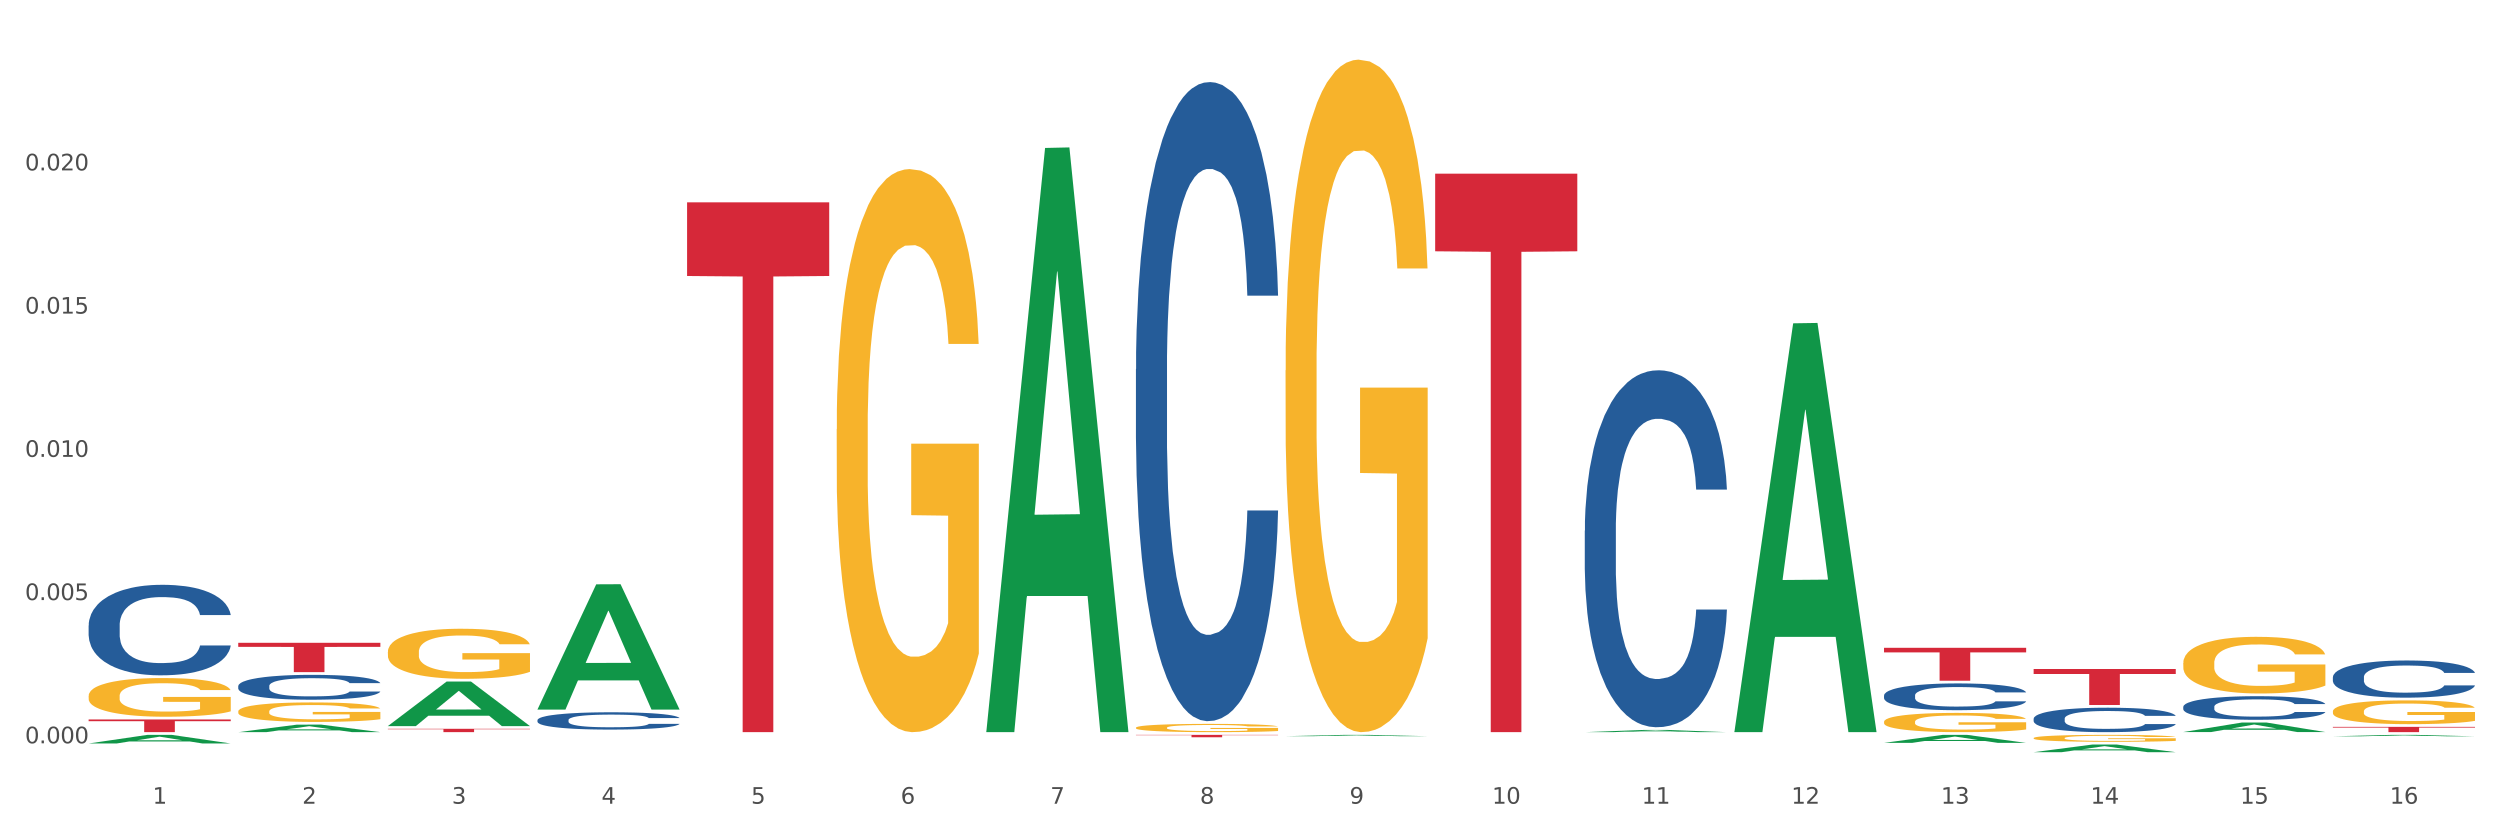 <?xml version="1.0" encoding="utf-8" standalone="no"?>
<!DOCTYPE svg PUBLIC "-//W3C//DTD SVG 1.1//EN"
  "http://www.w3.org/Graphics/SVG/1.1/DTD/svg11.dtd">
<svg xmlns:xlink="http://www.w3.org/1999/xlink" width="1080pt" height="360pt" viewBox="0 0 1080 360" xmlns="http://www.w3.org/2000/svg" version="1.1">
 <rect x="0" y="0" width="1080" height="360" fill="#333333" stroke="none"/>
 <defs>
  <style type="text/css">*{stroke-linejoin: round; stroke-linecap: butt}</style>
 </defs>
 <g id="figure_1">
  <g id="patch_1">
   <path d="M 0 360 
L 1080 360 
L 1080 0 
L 0 0 
z
" style="fill: #ffffff; stroke: #ffffff; stroke-linejoin: miter"/>
  </g>
  <g id="axes_1">
   <g id="matplotlib.axis_1">
    <g id="xtick_1">
     <g id="text_1">
      <!-- 1 -->
      <g style="fill: #4d4d4d" transform="translate(65.93 347.204) scale(0.096 -0.096)">
       <defs>
        <path id="DejaVuSans-31" d="M 794 531 
L 1825 531 
L 1825 4091 
L 703 3866 
L 703 4441 
L 1819 4666 
L 2450 4666 
L 2450 531 
L 3481 531 
L 3481 0 
L 794 0 
L 794 531 
z
" transform="scale(0.016)"/>
       </defs>
       <use xlink:href="#DejaVuSans-31"/>
      </g>
     </g>
    </g>
    <g id="xtick_2">
     <g id="text_2">
      <!-- 2 -->
      <g style="fill: #4d4d4d" transform="translate(130.565 347.204) scale(0.096 -0.096)">
       <defs>
        <path id="DejaVuSans-32" d="M 1228 531 
L 3431 531 
L 3431 0 
L 469 0 
L 469 531 
Q 828 903 1448 1529 
Q 2069 2156 2228 2338 
Q 2531 2678 2651 2914 
Q 2772 3150 2772 3378 
Q 2772 3750 2511 3984 
Q 2250 4219 1831 4219 
Q 1534 4219 1204 4116 
Q 875 4013 500 3803 
L 500 4441 
Q 881 4594 1212 4672 
Q 1544 4750 1819 4750 
Q 2544 4750 2975 4387 
Q 3406 4025 3406 3419 
Q 3406 3131 3298 2873 
Q 3191 2616 2906 2266 
Q 2828 2175 2409 1742 
Q 1991 1309 1228 531 
z
" transform="scale(0.016)"/>
       </defs>
       <use xlink:href="#DejaVuSans-32"/>
      </g>
     </g>
    </g>
    <g id="xtick_3">
     <g id="text_3">
      <!-- 3 -->
      <g style="fill: #4d4d4d" transform="translate(195.199 347.204) scale(0.096 -0.096)">
       <defs>
        <path id="DejaVuSans-33" d="M 2597 2516 
Q 3050 2419 3304 2112 
Q 3559 1806 3559 1356 
Q 3559 666 3084 287 
Q 2609 -91 1734 -91 
Q 1441 -91 1130 -33 
Q 819 25 488 141 
L 488 750 
Q 750 597 1062 519 
Q 1375 441 1716 441 
Q 2309 441 2620 675 
Q 2931 909 2931 1356 
Q 2931 1769 2642 2001 
Q 2353 2234 1838 2234 
L 1294 2234 
L 1294 2753 
L 1863 2753 
Q 2328 2753 2575 2939 
Q 2822 3125 2822 3475 
Q 2822 3834 2567 4026 
Q 2313 4219 1838 4219 
Q 1578 4219 1281 4162 
Q 984 4106 628 3988 
L 628 4550 
Q 988 4650 1302 4700 
Q 1616 4750 1894 4750 
Q 2613 4750 3031 4423 
Q 3450 4097 3450 3541 
Q 3450 3153 3228 2886 
Q 3006 2619 2597 2516 
z
" transform="scale(0.016)"/>
       </defs>
       <use xlink:href="#DejaVuSans-33"/>
      </g>
     </g>
    </g>
    <g id="xtick_4">
     <g id="text_4">
      <!-- 4 -->
      <g style="fill: #4d4d4d" transform="translate(259.833 347.204) scale(0.096 -0.096)">
       <defs>
        <path id="DejaVuSans-34" d="M 2419 4116 
L 825 1625 
L 2419 1625 
L 2419 4116 
z
M 2253 4666 
L 3047 4666 
L 3047 1625 
L 3713 1625 
L 3713 1100 
L 3047 1100 
L 3047 0 
L 2419 0 
L 2419 1100 
L 313 1100 
L 313 1709 
L 2253 4666 
z
" transform="scale(0.016)"/>
       </defs>
       <use xlink:href="#DejaVuSans-34"/>
      </g>
     </g>
    </g>
    <g id="xtick_5">
     <g id="text_5">
      <!-- 5 -->
      <g style="fill: #4d4d4d" transform="translate(324.467 347.204) scale(0.096 -0.096)">
       <defs>
        <path id="DejaVuSans-35" d="M 691 4666 
L 3169 4666 
L 3169 4134 
L 1269 4134 
L 1269 2991 
Q 1406 3038 1543 3061 
Q 1681 3084 1819 3084 
Q 2600 3084 3056 2656 
Q 3513 2228 3513 1497 
Q 3513 744 3044 326 
Q 2575 -91 1722 -91 
Q 1428 -91 1123 -41 
Q 819 9 494 109 
L 494 744 
Q 775 591 1075 516 
Q 1375 441 1709 441 
Q 2250 441 2565 725 
Q 2881 1009 2881 1497 
Q 2881 1984 2565 2268 
Q 2250 2553 1709 2553 
Q 1456 2553 1204 2497 
Q 953 2441 691 2322 
L 691 4666 
z
" transform="scale(0.016)"/>
       </defs>
       <use xlink:href="#DejaVuSans-35"/>
      </g>
     </g>
    </g>
    <g id="xtick_6">
     <g id="text_6">
      <!-- 6 -->
      <g style="fill: #4d4d4d" transform="translate(389.102 347.204) scale(0.096 -0.096)">
       <defs>
        <path id="DejaVuSans-36" d="M 2113 2584 
Q 1688 2584 1439 2293 
Q 1191 2003 1191 1497 
Q 1191 994 1439 701 
Q 1688 409 2113 409 
Q 2538 409 2786 701 
Q 3034 994 3034 1497 
Q 3034 2003 2786 2293 
Q 2538 2584 2113 2584 
z
M 3366 4563 
L 3366 3988 
Q 3128 4100 2886 4159 
Q 2644 4219 2406 4219 
Q 1781 4219 1451 3797 
Q 1122 3375 1075 2522 
Q 1259 2794 1537 2939 
Q 1816 3084 2150 3084 
Q 2853 3084 3261 2657 
Q 3669 2231 3669 1497 
Q 3669 778 3244 343 
Q 2819 -91 2113 -91 
Q 1303 -91 875 529 
Q 447 1150 447 2328 
Q 447 3434 972 4092 
Q 1497 4750 2381 4750 
Q 2619 4750 2861 4703 
Q 3103 4656 3366 4563 
z
" transform="scale(0.016)"/>
       </defs>
       <use xlink:href="#DejaVuSans-36"/>
      </g>
     </g>
    </g>
    <g id="xtick_7">
     <g id="text_7">
      <!-- 7 -->
      <g style="fill: #4d4d4d" transform="translate(453.736 347.204) scale(0.096 -0.096)">
       <defs>
        <path id="DejaVuSans-37" d="M 525 4666 
L 3525 4666 
L 3525 4397 
L 1831 0 
L 1172 0 
L 2766 4134 
L 525 4134 
L 525 4666 
z
" transform="scale(0.016)"/>
       </defs>
       <use xlink:href="#DejaVuSans-37"/>
      </g>
     </g>
    </g>
    <g id="xtick_8">
     <g id="text_8">
      <!-- 8 -->
      <g style="fill: #4d4d4d" transform="translate(518.37 347.204) scale(0.096 -0.096)">
       <defs>
        <path id="DejaVuSans-38" d="M 2034 2216 
Q 1584 2216 1326 1975 
Q 1069 1734 1069 1313 
Q 1069 891 1326 650 
Q 1584 409 2034 409 
Q 2484 409 2743 651 
Q 3003 894 3003 1313 
Q 3003 1734 2745 1975 
Q 2488 2216 2034 2216 
z
M 1403 2484 
Q 997 2584 770 2862 
Q 544 3141 544 3541 
Q 544 4100 942 4425 
Q 1341 4750 2034 4750 
Q 2731 4750 3128 4425 
Q 3525 4100 3525 3541 
Q 3525 3141 3298 2862 
Q 3072 2584 2669 2484 
Q 3125 2378 3379 2068 
Q 3634 1759 3634 1313 
Q 3634 634 3220 271 
Q 2806 -91 2034 -91 
Q 1263 -91 848 271 
Q 434 634 434 1313 
Q 434 1759 690 2068 
Q 947 2378 1403 2484 
z
M 1172 3481 
Q 1172 3119 1398 2916 
Q 1625 2713 2034 2713 
Q 2441 2713 2670 2916 
Q 2900 3119 2900 3481 
Q 2900 3844 2670 4047 
Q 2441 4250 2034 4250 
Q 1625 4250 1398 4047 
Q 1172 3844 1172 3481 
z
" transform="scale(0.016)"/>
       </defs>
       <use xlink:href="#DejaVuSans-38"/>
      </g>
     </g>
    </g>
    <g id="xtick_9">
     <g id="text_9">
      <!-- 9 -->
      <g style="fill: #4d4d4d" transform="translate(583.005 347.204) scale(0.096 -0.096)">
       <defs>
        <path id="DejaVuSans-39" d="M 703 97 
L 703 672 
Q 941 559 1184 500 
Q 1428 441 1663 441 
Q 2288 441 2617 861 
Q 2947 1281 2994 2138 
Q 2813 1869 2534 1725 
Q 2256 1581 1919 1581 
Q 1219 1581 811 2004 
Q 403 2428 403 3163 
Q 403 3881 828 4315 
Q 1253 4750 1959 4750 
Q 2769 4750 3195 4129 
Q 3622 3509 3622 2328 
Q 3622 1225 3098 567 
Q 2575 -91 1691 -91 
Q 1453 -91 1209 -44 
Q 966 3 703 97 
z
M 1959 2075 
Q 2384 2075 2632 2365 
Q 2881 2656 2881 3163 
Q 2881 3666 2632 3958 
Q 2384 4250 1959 4250 
Q 1534 4250 1286 3958 
Q 1038 3666 1038 3163 
Q 1038 2656 1286 2365 
Q 1534 2075 1959 2075 
z
" transform="scale(0.016)"/>
       </defs>
       <use xlink:href="#DejaVuSans-39"/>
      </g>
     </g>
    </g>
    <g id="xtick_10">
     <g id="text_10">
      <!-- 10 -->
      <g style="fill: #4d4d4d" transform="translate(644.585 347.204) scale(0.096 -0.096)">
       <defs>
        <path id="DejaVuSans-30" d="M 2034 4250 
Q 1547 4250 1301 3770 
Q 1056 3291 1056 2328 
Q 1056 1369 1301 889 
Q 1547 409 2034 409 
Q 2525 409 2770 889 
Q 3016 1369 3016 2328 
Q 3016 3291 2770 3770 
Q 2525 4250 2034 4250 
z
M 2034 4750 
Q 2819 4750 3233 4129 
Q 3647 3509 3647 2328 
Q 3647 1150 3233 529 
Q 2819 -91 2034 -91 
Q 1250 -91 836 529 
Q 422 1150 422 2328 
Q 422 3509 836 4129 
Q 1250 4750 2034 4750 
z
" transform="scale(0.016)"/>
       </defs>
       <use xlink:href="#DejaVuSans-31"/>
       <use xlink:href="#DejaVuSans-30" transform="translate(63.623 0)"/>
      </g>
     </g>
    </g>
    <g id="xtick_11">
     <g id="text_11">
      <!-- 11 -->
      <g style="fill: #4d4d4d" transform="translate(709.219 347.204) scale(0.096 -0.096)">
       <use xlink:href="#DejaVuSans-31"/>
       <use xlink:href="#DejaVuSans-31" transform="translate(63.623 0)"/>
      </g>
     </g>
    </g>
    <g id="xtick_12">
     <g id="text_12">
      <!-- 12 -->
      <g style="fill: #4d4d4d" transform="translate(773.854 347.204) scale(0.096 -0.096)">
       <use xlink:href="#DejaVuSans-31"/>
       <use xlink:href="#DejaVuSans-32" transform="translate(63.623 0)"/>
      </g>
     </g>
    </g>
    <g id="xtick_13">
     <g id="text_13">
      <!-- 13 -->
      <g style="fill: #4d4d4d" transform="translate(838.488 347.204) scale(0.096 -0.096)">
       <use xlink:href="#DejaVuSans-31"/>
       <use xlink:href="#DejaVuSans-33" transform="translate(63.623 0)"/>
      </g>
     </g>
    </g>
    <g id="xtick_14">
     <g id="text_14">
      <!-- 14 -->
      <g style="fill: #4d4d4d" transform="translate(903.122 347.204) scale(0.096 -0.096)">
       <use xlink:href="#DejaVuSans-31"/>
       <use xlink:href="#DejaVuSans-34" transform="translate(63.623 0)"/>
      </g>
     </g>
    </g>
    <g id="xtick_15">
     <g id="text_15">
      <!-- 15 -->
      <g style="fill: #4d4d4d" transform="translate(967.756 347.204) scale(0.096 -0.096)">
       <use xlink:href="#DejaVuSans-31"/>
       <use xlink:href="#DejaVuSans-35" transform="translate(63.623 0)"/>
      </g>
     </g>
    </g>
    <g id="xtick_16">
     <g id="text_16">
      <!-- 16 -->
      <g style="fill: #4d4d4d" transform="translate(1032.391 347.204) scale(0.096 -0.096)">
       <use xlink:href="#DejaVuSans-31"/>
       <use xlink:href="#DejaVuSans-36" transform="translate(63.623 0)"/>
      </g>
     </g>
    </g>
    <g id="xtick_17"/>
    <g id="xtick_18"/>
    <g id="xtick_19"/>
    <g id="xtick_20"/>
    <g id="xtick_21"/>
    <g id="xtick_22"/>
    <g id="xtick_23"/>
    <g id="xtick_24"/>
    <g id="xtick_25"/>
    <g id="xtick_26"/>
    <g id="xtick_27"/>
    <g id="xtick_28"/>
    <g id="xtick_29"/>
    <g id="xtick_30"/>
    <g id="xtick_31"/>
   </g>
   <g id="matplotlib.axis_2">
    <g id="ytick_1">
     <g id="text_17">
      <!-- 0.000 -->
      <g style="fill: #4d4d4d" transform="translate(10.8 321.109) scale(0.096 -0.096)">
       <defs>
        <path id="DejaVuSans-2e" d="M 684 794 
L 1344 794 
L 1344 0 
L 684 0 
L 684 794 
z
" transform="scale(0.016)"/>
       </defs>
       <use xlink:href="#DejaVuSans-30"/>
       <use xlink:href="#DejaVuSans-2e" transform="translate(63.623 0)"/>
       <use xlink:href="#DejaVuSans-30" transform="translate(95.41 0)"/>
       <use xlink:href="#DejaVuSans-30" transform="translate(159.033 0)"/>
       <use xlink:href="#DejaVuSans-30" transform="translate(222.656 0)"/>
      </g>
     </g>
    </g>
    <g id="ytick_2">
     <g id="text_18">
      <!-- 0.005 -->
      <g style="fill: #4d4d4d" transform="translate(10.8 259.236) scale(0.096 -0.096)">
       <use xlink:href="#DejaVuSans-30"/>
       <use xlink:href="#DejaVuSans-2e" transform="translate(63.623 0)"/>
       <use xlink:href="#DejaVuSans-30" transform="translate(95.41 0)"/>
       <use xlink:href="#DejaVuSans-30" transform="translate(159.033 0)"/>
       <use xlink:href="#DejaVuSans-35" transform="translate(222.656 0)"/>
      </g>
     </g>
    </g>
    <g id="ytick_3">
     <g id="text_19">
      <!-- 0.010 -->
      <g style="fill: #4d4d4d" transform="translate(10.8 197.362) scale(0.096 -0.096)">
       <use xlink:href="#DejaVuSans-30"/>
       <use xlink:href="#DejaVuSans-2e" transform="translate(63.623 0)"/>
       <use xlink:href="#DejaVuSans-30" transform="translate(95.41 0)"/>
       <use xlink:href="#DejaVuSans-31" transform="translate(159.033 0)"/>
       <use xlink:href="#DejaVuSans-30" transform="translate(222.656 0)"/>
      </g>
     </g>
    </g>
    <g id="ytick_4">
     <g id="text_20">
      <!-- 0.015 -->
      <g style="fill: #4d4d4d" transform="translate(10.8 135.489) scale(0.096 -0.096)">
       <use xlink:href="#DejaVuSans-30"/>
       <use xlink:href="#DejaVuSans-2e" transform="translate(63.623 0)"/>
       <use xlink:href="#DejaVuSans-30" transform="translate(95.41 0)"/>
       <use xlink:href="#DejaVuSans-31" transform="translate(159.033 0)"/>
       <use xlink:href="#DejaVuSans-35" transform="translate(222.656 0)"/>
      </g>
     </g>
    </g>
    <g id="ytick_5">
     <g id="text_21">
      <!-- 0.020 -->
      <g style="fill: #4d4d4d" transform="translate(10.8 73.615) scale(0.096 -0.096)">
       <use xlink:href="#DejaVuSans-30"/>
       <use xlink:href="#DejaVuSans-2e" transform="translate(63.623 0)"/>
       <use xlink:href="#DejaVuSans-30" transform="translate(95.41 0)"/>
       <use xlink:href="#DejaVuSans-32" transform="translate(159.033 0)"/>
       <use xlink:href="#DejaVuSans-30" transform="translate(222.656 0)"/>
      </g>
     </g>
    </g>
    <g id="ytick_6"/>
    <g id="ytick_7"/>
    <g id="ytick_8"/>
    <g id="ytick_9"/>
    <g id="ytick_10"/>
   </g>
   <g id="PolyCollection_1">
    <path d="M 38.283 321.18 
L 38.346 321.177 
L 63.667 317.466 
L 74.175 317.462 
L 99.686 321.187 
L 87.532 321.187 
L 82.024 320.32 
L 55.881 320.32 
L 55.691 320.334 
L 50.374 321.187 
L 38.283 321.187 
L 38.283 321.18 
L 59.173 319.802 
L 78.733 319.799 
L 69.048 318.256 
L 68.921 318.249 
L 68.794 318.26 
L 59.109 319.799 
L 59.173 319.802 
L 38.283 321.18 
z
" clip-path="url(#p04d7f282cf)" style="fill: #109648"/>
    <path d="M 102.917 316.289 
L 102.981 316.286 
L 128.301 313.043 
L 138.809 313.04 
L 164.32 316.295 
L 152.166 316.295 
L 146.659 315.537 
L 120.515 315.537 
L 120.325 315.55 
L 115.008 316.295 
L 102.917 316.295 
L 102.917 316.289 
L 123.807 315.085 
L 143.367 315.082 
L 133.682 313.734 
L 133.555 313.728 
L 133.429 313.737 
L 123.744 315.082 
L 123.807 315.085 
L 102.917 316.289 
z
" clip-path="url(#p04d7f282cf)" style="fill: #109648"/>
    <path d="M 167.552 313.646 
L 167.615 313.628 
L 192.936 294.429 
L 203.444 294.411 
L 228.954 313.682 
L 216.8 313.682 
L 211.293 309.195 
L 185.149 309.195 
L 184.96 309.267 
L 179.642 313.682 
L 167.552 313.682 
L 167.552 313.646 
L 188.441 306.517 
L 208.001 306.498 
L 198.316 298.518 
L 198.19 298.482 
L 198.063 298.536 
L 188.378 306.498 
L 188.441 306.517 
L 167.552 313.646 
z
" clip-path="url(#p04d7f282cf)" style="fill: #109648"/>
    <path d="M 232.186 306.433 
L 232.249 306.382 
L 257.57 252.425 
L 268.078 252.374 
L 293.588 306.535 
L 281.435 306.535 
L 275.927 293.923 
L 249.784 293.923 
L 249.594 294.126 
L 244.276 306.535 
L 232.186 306.535 
L 232.186 306.433 
L 253.075 286.396 
L 272.636 286.345 
L 262.95 263.918 
L 262.824 263.817 
L 262.697 263.969 
L 253.012 286.345 
L 253.075 286.396 
L 232.186 306.433 
z
" clip-path="url(#p04d7f282cf)" style="fill: #109648"/>
    <path d="M 426.089 315.821 
L 426.152 315.584 
L 451.473 63.917 
L 461.981 63.68 
L 487.491 316.295 
L 475.337 316.295 
L 469.83 257.47 
L 443.687 257.47 
L 443.497 258.419 
L 438.179 316.295 
L 426.089 316.295 
L 426.089 315.821 
L 446.978 222.365 
L 466.539 222.128 
L 456.853 117.524 
L 456.727 117.05 
L 456.6 117.761 
L 446.915 222.128 
L 446.978 222.365 
L 426.089 315.821 
z
" clip-path="url(#p04d7f282cf)" style="fill: #109648"/>
    <path d="M 749.26 315.963 
L 749.324 315.797 
L 774.644 139.673 
L 785.152 139.507 
L 810.663 316.295 
L 798.509 316.295 
L 793.002 275.128 
L 766.858 275.128 
L 766.668 275.792 
L 761.351 316.295 
L 749.26 316.295 
L 749.26 315.963 
L 770.15 250.56 
L 789.71 250.394 
L 780.025 177.189 
L 779.898 176.857 
L 779.772 177.355 
L 770.086 250.394 
L 770.15 250.56 
L 749.26 315.963 
z
" clip-path="url(#p04d7f282cf)" style="fill: #109648"/>
    <path d="M 813.895 320.922 
L 813.958 320.919 
L 839.278 317.465 
L 849.787 317.462 
L 875.297 320.929 
L 863.143 320.929 
L 857.636 320.122 
L 831.492 320.122 
L 831.302 320.135 
L 825.985 320.929 
L 813.895 320.929 
L 813.895 320.922 
L 834.784 319.64 
L 854.344 319.637 
L 844.659 318.201 
L 844.533 318.195 
L 844.406 318.204 
L 834.721 319.637 
L 834.784 319.64 
L 813.895 320.922 
z
" clip-path="url(#p04d7f282cf)" style="fill: #109648"/>
    <path d="M 878.529 324.943 
L 878.592 324.94 
L 903.913 321.642 
L 914.421 321.639 
L 939.931 324.95 
L 927.777 324.95 
L 922.27 324.179 
L 896.127 324.179 
L 895.937 324.191 
L 890.619 324.95 
L 878.529 324.95 
L 878.529 324.943 
L 899.418 323.719 
L 918.979 323.715 
L 909.293 322.345 
L 909.167 322.338 
L 909.04 322.348 
L 899.355 323.715 
L 899.418 323.719 
L 878.529 324.943 
z
" clip-path="url(#p04d7f282cf)" style="fill: #109648"/>
    <path d="M 1007.797 318.091 
L 1007.861 318.09 
L 1033.181 317.463 
L 1043.689 317.462 
L 1069.2 318.092 
L 1057.046 318.092 
L 1051.539 317.945 
L 1025.395 317.945 
L 1025.205 317.947 
L 1019.888 318.092 
L 1007.797 318.092 
L 1007.797 318.091 
L 1028.687 317.858 
L 1048.247 317.857 
L 1038.562 317.596 
L 1038.435 317.595 
L 1038.309 317.597 
L 1028.624 317.857 
L 1028.687 317.858 
L 1007.797 318.091 
z
" clip-path="url(#p04d7f282cf)" style="fill: #109648"/>
    <path d="M 943.163 316.238 
L 943.226 316.234 
L 968.547 312.128 
L 979.055 312.124 
L 1004.566 316.245 
L 992.412 316.245 
L 986.905 315.286 
L 960.761 315.286 
L 960.571 315.301 
L 955.254 316.245 
L 943.163 316.245 
L 943.163 316.238 
L 964.053 314.713 
L 983.613 314.709 
L 973.928 313.003 
L 973.801 312.995 
L 973.675 313.006 
L 963.989 314.709 
L 964.053 314.713 
L 943.163 316.238 
z
" clip-path="url(#p04d7f282cf)" style="fill: #109648"/>
    <path d="M 555.357 318.035 
L 555.421 318.034 
L 580.741 317.463 
L 591.249 317.462 
L 616.76 318.036 
L 604.606 318.036 
L 599.099 317.902 
L 572.955 317.902 
L 572.765 317.904 
L 567.448 318.036 
L 555.357 318.036 
L 555.357 318.035 
L 576.247 317.822 
L 595.807 317.822 
L 586.122 317.584 
L 585.995 317.583 
L 585.869 317.585 
L 576.184 317.822 
L 576.247 317.822 
L 555.357 318.035 
z
" clip-path="url(#p04d7f282cf)" style="fill: #109648"/>
    <path d="M 1007.797 307.313 
L 1007.87 307.303 
L 1007.87 306.965 
L 1008.015 306.674 
L 1008.74 305.97 
L 1009.827 305.388 
L 1010.625 305.078 
L 1011.422 304.824 
L 1012.365 304.571 
L 1013.524 304.308 
L 1015.627 303.923 
L 1016.932 303.725 
L 1018.527 303.519 
L 1021.426 303.218 
L 1023.529 303.049 
L 1025.703 302.909 
L 1029.256 302.739 
L 1031.576 302.664 
L 1034.04 302.608 
L 1037.013 302.57 
L 1039.26 302.561 
L 1044.19 302.589 
L 1048.394 302.674 
L 1050.424 302.739 
L 1053.034 302.852 
L 1054.411 302.927 
L 1056.659 303.078 
L 1058.978 303.275 
L 1060.573 303.444 
L 1062.966 303.763 
L 1064.778 304.082 
L 1066.445 304.477 
L 1067.315 304.749 
L 1067.968 305.003 
L 1068.548 305.294 
L 1069.128 305.754 
L 1056.079 305.754 
L 1055.571 305.425 
L 1054.774 305.115 
L 1053.614 304.815 
L 1052.599 304.627 
L 1050.859 304.392 
L 1049.264 304.242 
L 1047.597 304.129 
L 1045.567 304.035 
L 1043.972 303.988 
L 1041.725 303.951 
L 1037.303 303.96 
L 1034.33 304.035 
L 1032.3 304.129 
L 1030.996 304.214 
L 1029.836 304.308 
L 1028.531 304.439 
L 1027.008 304.636 
L 1025.921 304.815 
L 1024.834 305.04 
L 1023.964 305.265 
L 1023.166 305.528 
L 1022.514 305.81 
L 1022.006 306.101 
L 1021.571 306.458 
L 1021.209 307.05 
L 1021.209 308.336 
L 1021.354 308.627 
L 1021.716 309.012 
L 1022.151 309.303 
L 1022.876 309.651 
L 1023.529 309.886 
L 1024.761 310.224 
L 1026.138 310.505 
L 1027.226 310.684 
L 1028.313 310.834 
L 1030.198 311.041 
L 1032.3 311.21 
L 1034.113 311.313 
L 1036.578 311.407 
L 1038.245 311.444 
L 1039.695 311.463 
L 1043.247 311.463 
L 1045.784 311.435 
L 1048.612 311.369 
L 1050.786 311.285 
L 1052.599 311.181 
L 1054.629 311.012 
L 1055.934 310.853 
L 1055.934 308.89 
L 1039.985 308.881 
L 1039.985 307.576 
L 1069.2 307.576 
L 1069.2 311.407 
L 1067.968 311.604 
L 1066.59 311.782 
L 1065.14 311.942 
L 1062.966 312.139 
L 1060.356 312.327 
L 1058.036 312.458 
L 1055.571 312.571 
L 1052.671 312.674 
L 1048.902 312.768 
L 1046.582 312.806 
L 1043.682 312.834 
L 1040.275 312.843 
L 1037.303 312.825 
L 1034.403 312.778 
L 1031.358 312.693 
L 1028.386 312.571 
L 1026.138 312.449 
L 1023.891 312.299 
L 1021.499 312.102 
L 1019.614 311.914 
L 1018.164 311.745 
L 1016.569 311.529 
L 1014.829 311.247 
L 1013.524 310.994 
L 1012.365 310.731 
L 1011.132 310.393 
L 1010.262 310.102 
L 1009.392 309.735 
L 1008.885 309.463 
L 1008.305 309.04 
L 1007.87 308.449 
L 1007.797 307.313 
z
" clip-path="url(#p04d7f282cf)" style="fill: #f7b32b"/>
    <path d="M 943.163 286.419 
L 943.236 286.397 
L 943.236 285.592 
L 943.381 284.899 
L 944.106 283.222 
L 945.193 281.835 
L 945.99 281.098 
L 946.788 280.494 
L 947.73 279.89 
L 948.89 279.264 
L 950.992 278.347 
L 952.297 277.878 
L 953.892 277.386 
L 956.792 276.67 
L 958.894 276.268 
L 961.069 275.933 
L 964.621 275.53 
L 966.941 275.351 
L 969.406 275.217 
L 972.378 275.128 
L 974.626 275.105 
L 979.555 275.172 
L 983.76 275.374 
L 985.79 275.53 
L 988.4 275.798 
L 989.777 275.977 
L 992.024 276.335 
L 994.344 276.805 
L 995.939 277.207 
L 998.331 277.967 
L 1000.144 278.727 
L 1001.811 279.667 
L 1002.681 280.315 
L 1003.333 280.919 
L 1003.913 281.612 
L 1004.493 282.707 
L 991.444 282.707 
L 990.937 281.925 
L 990.139 281.187 
L 988.979 280.472 
L 987.965 280.024 
L 986.225 279.465 
L 984.63 279.108 
L 982.962 278.839 
L 980.933 278.616 
L 979.338 278.504 
L 977.09 278.414 
L 972.668 278.437 
L 969.696 278.616 
L 967.666 278.839 
L 966.361 279.041 
L 965.201 279.264 
L 963.896 279.577 
L 962.374 280.047 
L 961.287 280.472 
L 960.199 281.008 
L 959.329 281.545 
L 958.532 282.171 
L 957.879 282.842 
L 957.372 283.535 
L 956.937 284.384 
L 956.575 285.793 
L 956.575 288.856 
L 956.72 289.549 
L 957.082 290.466 
L 957.517 291.159 
L 958.242 291.987 
L 958.894 292.546 
L 960.127 293.351 
L 961.504 294.021 
L 962.592 294.446 
L 963.679 294.804 
L 965.564 295.296 
L 967.666 295.698 
L 969.479 295.944 
L 971.943 296.168 
L 973.611 296.257 
L 975.061 296.302 
L 978.613 296.302 
L 981.15 296.235 
L 983.977 296.078 
L 986.152 295.877 
L 987.965 295.631 
L 989.994 295.229 
L 991.299 294.849 
L 991.299 290.176 
L 975.351 290.153 
L 975.351 287.045 
L 1004.566 287.045 
L 1004.566 296.168 
L 1003.333 296.637 
L 1001.956 297.062 
L 1000.506 297.442 
L 998.331 297.912 
L 995.721 298.359 
L 993.402 298.672 
L 990.937 298.94 
L 988.037 299.186 
L 984.267 299.41 
L 981.948 299.499 
L 979.048 299.567 
L 975.641 299.589 
L 972.668 299.544 
L 969.768 299.432 
L 966.724 299.231 
L 963.751 298.94 
L 961.504 298.65 
L 959.257 298.292 
L 956.865 297.822 
L 954.98 297.375 
L 953.53 296.973 
L 951.935 296.459 
L 950.195 295.788 
L 948.89 295.184 
L 947.73 294.558 
L 946.498 293.753 
L 945.628 293.06 
L 944.758 292.188 
L 944.251 291.539 
L 943.671 290.533 
L 943.236 289.125 
L 943.163 286.419 
z
" clip-path="url(#p04d7f282cf)" style="fill: #f7b32b"/>
    <path d="M 878.529 318.853 
L 878.601 318.85 
L 878.601 318.751 
L 878.746 318.666 
L 879.471 318.46 
L 880.559 318.29 
L 881.356 318.199 
L 882.154 318.125 
L 883.096 318.05 
L 884.256 317.974 
L 886.358 317.861 
L 887.663 317.803 
L 889.258 317.743 
L 892.158 317.655 
L 894.26 317.605 
L 896.435 317.564 
L 899.987 317.514 
L 902.307 317.492 
L 904.772 317.476 
L 907.744 317.465 
L 909.991 317.462 
L 914.921 317.47 
L 919.126 317.495 
L 921.155 317.514 
L 923.765 317.547 
L 925.143 317.569 
L 927.39 317.613 
L 929.71 317.671 
L 931.305 317.721 
L 933.697 317.814 
L 935.509 317.908 
L 937.177 318.023 
L 938.047 318.103 
L 938.699 318.177 
L 939.279 318.262 
L 939.859 318.397 
L 926.81 318.397 
L 926.303 318.301 
L 925.505 318.21 
L 924.345 318.122 
L 923.33 318.067 
L 921.59 317.998 
L 919.996 317.954 
L 918.328 317.921 
L 916.298 317.894 
L 914.703 317.88 
L 912.456 317.869 
L 908.034 317.872 
L 905.062 317.894 
L 903.032 317.921 
L 901.727 317.946 
L 900.567 317.974 
L 899.262 318.012 
L 897.74 318.07 
L 896.652 318.122 
L 895.565 318.188 
L 894.695 318.254 
L 893.898 318.331 
L 893.245 318.413 
L 892.738 318.499 
L 892.303 318.603 
L 891.94 318.776 
L 891.94 319.153 
L 892.085 319.238 
L 892.448 319.351 
L 892.883 319.436 
L 893.608 319.538 
L 894.26 319.606 
L 895.492 319.705 
L 896.87 319.788 
L 897.957 319.84 
L 899.045 319.884 
L 900.93 319.944 
L 903.032 319.994 
L 904.844 320.024 
L 907.309 320.052 
L 908.976 320.063 
L 910.426 320.068 
L 913.978 320.068 
L 916.516 320.06 
L 919.343 320.041 
L 921.518 320.016 
L 923.33 319.986 
L 925.36 319.936 
L 926.665 319.889 
L 926.665 319.315 
L 910.716 319.312 
L 910.716 318.93 
L 939.931 318.93 
L 939.931 320.052 
L 938.699 320.109 
L 937.322 320.162 
L 935.872 320.208 
L 933.697 320.266 
L 931.087 320.321 
L 928.767 320.36 
L 926.303 320.392 
L 923.403 320.423 
L 919.633 320.45 
L 917.313 320.461 
L 914.413 320.469 
L 911.006 320.472 
L 908.034 320.467 
L 905.134 320.453 
L 902.089 320.428 
L 899.117 320.392 
L 896.87 320.357 
L 894.623 320.313 
L 892.23 320.255 
L 890.345 320.2 
L 888.895 320.151 
L 887.301 320.087 
L 885.561 320.005 
L 884.256 319.931 
L 883.096 319.854 
L 881.864 319.755 
L 880.994 319.67 
L 880.124 319.562 
L 879.616 319.483 
L 879.036 319.359 
L 878.601 319.186 
L 878.529 318.853 
z
" clip-path="url(#p04d7f282cf)" style="fill: #f7b32b"/>
    <path d="M 813.895 311.817 
L 813.967 311.809 
L 813.967 311.535 
L 814.112 311.3 
L 814.837 310.729 
L 815.924 310.258 
L 816.722 310.007 
L 817.519 309.802 
L 818.462 309.597 
L 819.622 309.384 
L 821.724 309.072 
L 823.029 308.912 
L 824.624 308.745 
L 827.523 308.502 
L 829.626 308.365 
L 831.801 308.251 
L 835.353 308.114 
L 837.673 308.053 
L 840.137 308.007 
L 843.11 307.977 
L 845.357 307.969 
L 850.287 307.992 
L 854.491 308.061 
L 856.521 308.114 
L 859.131 308.205 
L 860.508 308.266 
L 862.756 308.388 
L 865.075 308.547 
L 866.67 308.684 
L 869.063 308.943 
L 870.875 309.201 
L 872.542 309.52 
L 873.412 309.741 
L 874.065 309.946 
L 874.645 310.182 
L 875.225 310.555 
L 862.176 310.555 
L 861.668 310.288 
L 860.871 310.038 
L 859.711 309.794 
L 858.696 309.642 
L 856.956 309.452 
L 855.361 309.33 
L 853.694 309.239 
L 851.664 309.163 
L 850.069 309.125 
L 847.822 309.095 
L 843.4 309.102 
L 840.427 309.163 
L 838.398 309.239 
L 837.093 309.308 
L 835.933 309.384 
L 834.628 309.49 
L 833.105 309.65 
L 832.018 309.794 
L 830.931 309.977 
L 830.061 310.159 
L 829.263 310.372 
L 828.611 310.6 
L 828.103 310.836 
L 827.668 311.125 
L 827.306 311.604 
L 827.306 312.646 
L 827.451 312.881 
L 827.813 313.193 
L 828.248 313.429 
L 828.973 313.71 
L 829.626 313.9 
L 830.858 314.174 
L 832.236 314.402 
L 833.323 314.547 
L 834.41 314.668 
L 836.295 314.835 
L 838.398 314.972 
L 840.21 315.056 
L 842.675 315.132 
L 844.342 315.162 
L 845.792 315.178 
L 849.344 315.178 
L 851.881 315.155 
L 854.709 315.102 
L 856.884 315.033 
L 858.696 314.95 
L 860.726 314.813 
L 862.031 314.683 
L 862.031 313.094 
L 846.082 313.087 
L 846.082 312.03 
L 875.297 312.03 
L 875.297 315.132 
L 874.065 315.292 
L 872.687 315.436 
L 871.237 315.565 
L 869.063 315.725 
L 866.453 315.877 
L 864.133 315.984 
L 861.668 316.075 
L 858.768 316.159 
L 854.999 316.235 
L 852.679 316.265 
L 849.779 316.288 
L 846.372 316.295 
L 843.4 316.28 
L 840.5 316.242 
L 837.455 316.174 
L 834.483 316.075 
L 832.236 315.976 
L 829.988 315.854 
L 827.596 315.695 
L 825.711 315.543 
L 824.261 315.406 
L 822.666 315.231 
L 820.926 315.003 
L 819.622 314.797 
L 818.462 314.585 
L 817.229 314.311 
L 816.359 314.075 
L 815.489 313.779 
L 814.982 313.558 
L 814.402 313.216 
L 813.967 312.737 
L 813.895 311.817 
z
" clip-path="url(#p04d7f282cf)" style="fill: #f7b32b"/>
    <path d="M 555.357 160.016 
L 555.43 159.751 
L 555.43 150.199 
L 555.575 141.974 
L 556.3 122.074 
L 557.387 105.624 
L 558.185 96.868 
L 558.982 89.704 
L 559.924 82.54 
L 561.084 75.111 
L 563.187 64.232 
L 564.492 58.66 
L 566.086 52.823 
L 568.986 44.333 
L 571.089 39.557 
L 573.263 35.577 
L 576.816 30.801 
L 579.135 28.678 
L 581.6 27.086 
L 584.573 26.025 
L 586.82 25.759 
L 591.749 26.555 
L 595.954 28.943 
L 597.984 30.801 
L 600.594 33.985 
L 601.971 36.107 
L 604.218 40.353 
L 606.538 45.925 
L 608.133 50.7 
L 610.525 59.722 
L 612.338 68.743 
L 614.005 79.887 
L 614.875 87.581 
L 615.528 94.745 
L 616.107 102.97 
L 616.687 115.972 
L 603.638 115.972 
L 603.131 106.685 
L 602.334 97.929 
L 601.174 89.439 
L 600.159 84.132 
L 598.419 77.499 
L 596.824 73.253 
L 595.157 70.07 
L 593.127 67.416 
L 591.532 66.09 
L 589.285 65.028 
L 584.862 65.294 
L 581.89 67.416 
L 579.86 70.07 
L 578.555 72.458 
L 577.396 75.111 
L 576.091 78.825 
L 574.568 84.397 
L 573.481 89.439 
L 572.393 95.807 
L 571.524 102.174 
L 570.726 109.604 
L 570.074 117.564 
L 569.566 125.789 
L 569.131 135.871 
L 568.769 152.587 
L 568.769 188.937 
L 568.914 197.162 
L 569.276 208.041 
L 569.711 216.266 
L 570.436 226.083 
L 571.089 232.717 
L 572.321 242.268 
L 573.698 250.228 
L 574.786 255.27 
L 575.873 259.515 
L 577.758 265.352 
L 579.86 270.128 
L 581.673 273.047 
L 584.138 275.7 
L 585.805 276.761 
L 587.255 277.292 
L 590.807 277.292 
L 593.344 276.496 
L 596.172 274.639 
L 598.346 272.251 
L 600.159 269.332 
L 602.189 264.556 
L 603.494 260.046 
L 603.494 204.592 
L 587.545 204.326 
L 587.545 167.446 
L 616.76 167.446 
L 616.76 275.7 
L 615.528 281.272 
L 614.15 286.313 
L 612.7 290.824 
L 610.525 296.396 
L 607.916 301.702 
L 605.596 305.417 
L 603.131 308.601 
L 600.231 311.519 
L 596.462 314.173 
L 594.142 315.234 
L 591.242 316.03 
L 587.835 316.295 
L 584.862 315.765 
L 581.963 314.438 
L 578.918 312.05 
L 575.946 308.601 
L 573.698 305.152 
L 571.451 300.906 
L 569.059 295.334 
L 567.174 290.028 
L 565.724 285.252 
L 564.129 279.149 
L 562.389 271.189 
L 561.084 264.025 
L 559.924 256.596 
L 558.692 247.044 
L 557.822 238.819 
L 556.952 228.471 
L 556.445 220.777 
L 555.865 208.837 
L 555.43 192.121 
L 555.357 160.016 
z
" clip-path="url(#p04d7f282cf)" style="fill: #f7b32b"/>
    <path d="M 684.626 316.294 
L 684.689 316.293 
L 710.01 315.337 
L 720.518 315.336 
L 746.029 316.295 
L 733.875 316.295 
L 728.367 316.072 
L 702.224 316.072 
L 702.034 316.076 
L 696.717 316.295 
L 684.626 316.295 
L 684.626 316.294 
L 705.515 315.939 
L 725.076 315.938 
L 715.391 315.541 
L 715.264 315.539 
L 715.137 315.542 
L 705.452 315.938 
L 705.515 315.939 
L 684.626 316.294 
z
" clip-path="url(#p04d7f282cf)" style="fill: #109648"/>
    <path d="M 167.552 281.61 
L 167.624 281.59 
L 167.624 280.879 
L 167.769 280.266 
L 168.494 278.785 
L 169.581 277.56 
L 170.379 276.909 
L 171.176 276.375 
L 172.119 275.842 
L 173.279 275.289 
L 175.381 274.479 
L 176.686 274.064 
L 178.281 273.63 
L 181.18 272.998 
L 183.283 272.642 
L 185.458 272.346 
L 189.01 271.99 
L 191.33 271.832 
L 193.794 271.714 
L 196.767 271.635 
L 199.014 271.615 
L 203.944 271.674 
L 208.148 271.852 
L 210.178 271.99 
L 212.788 272.227 
L 214.165 272.385 
L 216.413 272.701 
L 218.732 273.116 
L 220.327 273.472 
L 222.72 274.143 
L 224.532 274.815 
L 226.199 275.644 
L 227.069 276.217 
L 227.722 276.751 
L 228.302 277.363 
L 228.882 278.331 
L 215.833 278.331 
L 215.325 277.639 
L 214.528 276.988 
L 213.368 276.355 
L 212.353 275.96 
L 210.613 275.467 
L 209.018 275.151 
L 207.351 274.914 
L 205.321 274.716 
L 203.726 274.617 
L 201.479 274.538 
L 197.057 274.558 
L 194.084 274.716 
L 192.055 274.914 
L 190.75 275.091 
L 189.59 275.289 
L 188.285 275.565 
L 186.763 275.98 
L 185.675 276.355 
L 184.588 276.83 
L 183.718 277.304 
L 182.92 277.857 
L 182.268 278.449 
L 181.76 279.062 
L 181.325 279.812 
L 180.963 281.057 
L 180.963 283.763 
L 181.108 284.375 
L 181.47 285.185 
L 181.905 285.797 
L 182.63 286.528 
L 183.283 287.022 
L 184.515 287.733 
L 185.893 288.326 
L 186.98 288.701 
L 188.067 289.017 
L 189.952 289.451 
L 192.055 289.807 
L 193.867 290.024 
L 196.332 290.222 
L 197.999 290.301 
L 199.449 290.34 
L 203.001 290.34 
L 205.539 290.281 
L 208.366 290.143 
L 210.541 289.965 
L 212.353 289.748 
L 214.383 289.392 
L 215.688 289.056 
L 215.688 284.928 
L 199.739 284.908 
L 199.739 282.163 
L 228.954 282.163 
L 228.954 290.222 
L 227.722 290.637 
L 226.344 291.012 
L 224.894 291.348 
L 222.72 291.762 
L 220.11 292.158 
L 217.79 292.434 
L 215.325 292.671 
L 212.425 292.888 
L 208.656 293.086 
L 206.336 293.165 
L 203.436 293.224 
L 200.029 293.244 
L 197.057 293.204 
L 194.157 293.106 
L 191.112 292.928 
L 188.14 292.671 
L 185.893 292.414 
L 183.645 292.098 
L 181.253 291.683 
L 179.368 291.288 
L 177.918 290.933 
L 176.323 290.479 
L 174.584 289.886 
L 173.279 289.353 
L 172.119 288.8 
L 170.886 288.088 
L 170.016 287.476 
L 169.146 286.706 
L 168.639 286.133 
L 168.059 285.244 
L 167.624 284 
L 167.552 281.61 
z
" clip-path="url(#p04d7f282cf)" style="fill: #f7b32b"/>
    <path d="M 361.454 185.447 
L 361.527 185.225 
L 361.527 177.228 
L 361.672 170.341 
L 362.397 153.679 
L 363.484 139.906 
L 364.282 132.575 
L 365.079 126.577 
L 366.022 120.579 
L 367.182 114.358 
L 369.284 105.25 
L 370.589 100.585 
L 372.184 95.698 
L 375.083 88.589 
L 377.186 84.59 
L 379.361 81.258 
L 382.913 77.259 
L 385.233 75.482 
L 387.697 74.149 
L 390.67 73.26 
L 392.917 73.038 
L 397.847 73.704 
L 402.051 75.704 
L 404.081 77.259 
L 406.691 79.925 
L 408.068 81.702 
L 410.316 85.256 
L 412.635 89.922 
L 414.23 93.92 
L 416.623 101.473 
L 418.435 109.027 
L 420.102 118.357 
L 420.972 124.8 
L 421.625 130.798 
L 422.205 137.684 
L 422.785 148.57 
L 409.736 148.57 
L 409.228 140.795 
L 408.431 133.464 
L 407.271 126.355 
L 406.256 121.912 
L 404.516 116.358 
L 402.921 112.803 
L 401.254 110.137 
L 399.224 107.916 
L 397.629 106.805 
L 395.382 105.917 
L 390.96 106.139 
L 387.987 107.916 
L 385.958 110.137 
L 384.653 112.137 
L 383.493 114.358 
L 382.188 117.469 
L 380.665 122.134 
L 379.578 126.355 
L 378.491 131.686 
L 377.621 137.018 
L 376.823 143.238 
L 376.171 149.903 
L 375.663 156.79 
L 375.228 165.231 
L 374.866 179.227 
L 374.866 209.662 
L 375.011 216.549 
L 375.373 225.657 
L 375.808 232.544 
L 376.533 240.763 
L 377.186 246.317 
L 378.418 254.315 
L 379.796 260.979 
L 380.883 265.2 
L 381.97 268.755 
L 383.855 273.642 
L 385.958 277.641 
L 387.77 280.084 
L 390.235 282.306 
L 391.902 283.195 
L 393.352 283.639 
L 396.904 283.639 
L 399.441 282.972 
L 402.269 281.417 
L 404.444 279.418 
L 406.256 276.974 
L 408.286 272.976 
L 409.591 269.199 
L 409.591 222.769 
L 393.642 222.547 
L 393.642 191.668 
L 422.857 191.668 
L 422.857 282.306 
L 421.625 286.971 
L 420.247 291.192 
L 418.797 294.969 
L 416.623 299.634 
L 414.013 304.077 
L 411.693 307.187 
L 409.228 309.853 
L 406.328 312.297 
L 402.559 314.518 
L 400.239 315.407 
L 397.339 316.073 
L 393.932 316.295 
L 390.96 315.851 
L 388.06 314.74 
L 385.015 312.741 
L 382.043 309.853 
L 379.796 306.965 
L 377.548 303.411 
L 375.156 298.745 
L 373.271 294.302 
L 371.821 290.304 
L 370.226 285.194 
L 368.486 278.529 
L 367.182 272.531 
L 366.022 266.311 
L 364.789 258.313 
L 363.919 251.427 
L 363.049 242.763 
L 362.542 236.32 
L 361.962 226.323 
L 361.527 212.328 
L 361.454 185.447 
z
" clip-path="url(#p04d7f282cf)" style="fill: #f7b32b"/>
    <path d="M 490.723 314.372 
L 490.796 314.369 
L 490.796 314.251 
L 490.941 314.15 
L 491.665 313.905 
L 492.753 313.703 
L 493.55 313.595 
L 494.348 313.507 
L 495.29 313.419 
L 496.45 313.327 
L 498.552 313.193 
L 499.857 313.125 
L 501.452 313.053 
L 504.352 312.948 
L 506.454 312.89 
L 508.629 312.841 
L 512.181 312.782 
L 514.501 312.756 
L 516.966 312.736 
L 519.938 312.723 
L 522.186 312.72 
L 527.115 312.73 
L 531.32 312.759 
L 533.35 312.782 
L 535.959 312.821 
L 537.337 312.847 
L 539.584 312.899 
L 541.904 312.968 
L 543.499 313.027 
L 545.891 313.138 
L 547.703 313.249 
L 549.371 313.386 
L 550.241 313.481 
L 550.893 313.569 
L 551.473 313.67 
L 552.053 313.83 
L 539.004 313.83 
L 538.497 313.716 
L 537.699 313.608 
L 536.539 313.504 
L 535.524 313.438 
L 533.785 313.357 
L 532.19 313.304 
L 530.522 313.265 
L 528.493 313.233 
L 526.898 313.216 
L 524.65 313.203 
L 520.228 313.206 
L 517.256 313.233 
L 515.226 313.265 
L 513.921 313.295 
L 512.761 313.327 
L 511.456 313.373 
L 509.934 313.441 
L 508.847 313.504 
L 507.759 313.582 
L 506.889 313.66 
L 506.092 313.752 
L 505.439 313.85 
L 504.932 313.951 
L 504.497 314.075 
L 504.134 314.281 
L 504.134 314.728 
L 504.279 314.829 
L 504.642 314.963 
L 505.077 315.064 
L 505.802 315.185 
L 506.454 315.267 
L 507.687 315.384 
L 509.064 315.482 
L 510.152 315.544 
L 511.239 315.597 
L 513.124 315.668 
L 515.226 315.727 
L 517.038 315.763 
L 519.503 315.796 
L 521.171 315.809 
L 522.621 315.815 
L 526.173 315.815 
L 528.71 315.806 
L 531.537 315.783 
L 533.712 315.753 
L 535.524 315.717 
L 537.554 315.659 
L 538.859 315.603 
L 538.859 314.921 
L 522.91 314.917 
L 522.91 314.464 
L 552.126 314.464 
L 552.126 315.796 
L 550.893 315.864 
L 549.516 315.926 
L 548.066 315.982 
L 545.891 316.051 
L 543.281 316.116 
L 540.962 316.162 
L 538.497 316.201 
L 535.597 316.237 
L 531.827 316.269 
L 529.507 316.282 
L 526.608 316.292 
L 523.2 316.295 
L 520.228 316.289 
L 517.328 316.273 
L 514.284 316.243 
L 511.311 316.201 
L 509.064 316.158 
L 506.817 316.106 
L 504.424 316.037 
L 502.54 315.972 
L 501.09 315.913 
L 499.495 315.838 
L 497.755 315.74 
L 496.45 315.652 
L 495.29 315.561 
L 494.058 315.443 
L 493.188 315.342 
L 492.318 315.215 
L 491.81 315.12 
L 491.231 314.973 
L 490.796 314.767 
L 490.723 314.372 
z
" clip-path="url(#p04d7f282cf)" style="fill: #f7b32b"/>
    <path d="M 102.917 307.341 
L 102.99 307.334 
L 102.99 307.057 
L 103.135 306.818 
L 103.86 306.241 
L 104.947 305.764 
L 105.745 305.51 
L 106.542 305.302 
L 107.484 305.095 
L 108.644 304.879 
L 110.747 304.564 
L 112.052 304.402 
L 113.646 304.233 
L 116.546 303.987 
L 118.649 303.848 
L 120.823 303.733 
L 124.376 303.594 
L 126.695 303.533 
L 129.16 303.486 
L 132.132 303.456 
L 134.38 303.448 
L 139.309 303.471 
L 143.514 303.54 
L 145.544 303.594 
L 148.154 303.687 
L 149.531 303.748 
L 151.778 303.871 
L 154.098 304.033 
L 155.693 304.171 
L 158.085 304.433 
L 159.898 304.694 
L 161.565 305.018 
L 162.435 305.241 
L 163.087 305.448 
L 163.667 305.687 
L 164.247 306.064 
L 151.198 306.064 
L 150.691 305.795 
L 149.894 305.541 
L 148.734 305.295 
L 147.719 305.141 
L 145.979 304.948 
L 144.384 304.825 
L 142.717 304.733 
L 140.687 304.656 
L 139.092 304.618 
L 136.845 304.587 
L 132.422 304.594 
L 129.45 304.656 
L 127.42 304.733 
L 126.115 304.802 
L 124.956 304.879 
L 123.651 304.987 
L 122.128 305.148 
L 121.041 305.295 
L 119.953 305.479 
L 119.083 305.664 
L 118.286 305.879 
L 117.634 306.11 
L 117.126 306.349 
L 116.691 306.641 
L 116.329 307.126 
L 116.329 308.18 
L 116.474 308.418 
L 116.836 308.734 
L 117.271 308.972 
L 117.996 309.257 
L 118.649 309.449 
L 119.881 309.726 
L 121.258 309.957 
L 122.346 310.103 
L 123.433 310.227 
L 125.318 310.396 
L 127.42 310.534 
L 129.233 310.619 
L 131.697 310.696 
L 133.365 310.727 
L 134.815 310.742 
L 138.367 310.742 
L 140.904 310.719 
L 143.732 310.665 
L 145.906 310.596 
L 147.719 310.511 
L 149.749 310.373 
L 151.053 310.242 
L 151.053 308.634 
L 135.105 308.626 
L 135.105 307.557 
L 164.32 307.557 
L 164.32 310.696 
L 163.087 310.857 
L 161.71 311.004 
L 160.26 311.134 
L 158.085 311.296 
L 155.476 311.45 
L 153.156 311.558 
L 150.691 311.65 
L 147.791 311.735 
L 144.022 311.811 
L 141.702 311.842 
L 138.802 311.865 
L 135.395 311.873 
L 132.422 311.858 
L 129.523 311.819 
L 126.478 311.75 
L 123.506 311.65 
L 121.258 311.55 
L 119.011 311.427 
L 116.619 311.265 
L 114.734 311.111 
L 113.284 310.973 
L 111.689 310.796 
L 109.949 310.565 
L 108.644 310.357 
L 107.484 310.142 
L 106.252 309.865 
L 105.382 309.626 
L 104.512 309.326 
L 104.005 309.103 
L 103.425 308.757 
L 102.99 308.272 
L 102.917 307.341 
z
" clip-path="url(#p04d7f282cf)" style="fill: #f7b32b"/>
    <path d="M 38.283 300.639 
L 38.355 300.624 
L 38.355 300.074 
L 38.5 299.601 
L 39.225 298.455 
L 40.313 297.508 
L 41.11 297.004 
L 41.908 296.592 
L 42.85 296.18 
L 44.01 295.752 
L 46.112 295.126 
L 47.417 294.805 
L 49.012 294.469 
L 51.912 293.981 
L 54.014 293.706 
L 56.189 293.477 
L 59.741 293.202 
L 62.061 293.08 
L 64.526 292.988 
L 67.498 292.927 
L 69.745 292.912 
L 74.675 292.957 
L 78.88 293.095 
L 80.91 293.202 
L 83.519 293.385 
L 84.897 293.507 
L 87.144 293.752 
L 89.464 294.072 
L 91.059 294.347 
L 93.451 294.866 
L 95.263 295.386 
L 96.931 296.027 
L 97.801 296.47 
L 98.453 296.882 
L 99.033 297.356 
L 99.613 298.104 
L 86.564 298.104 
L 86.057 297.569 
L 85.259 297.065 
L 84.099 296.577 
L 83.084 296.271 
L 81.345 295.89 
L 79.75 295.645 
L 78.082 295.462 
L 76.052 295.309 
L 74.458 295.233 
L 72.21 295.172 
L 67.788 295.187 
L 64.816 295.309 
L 62.786 295.462 
L 61.481 295.599 
L 60.321 295.752 
L 59.016 295.966 
L 57.494 296.287 
L 56.407 296.577 
L 55.319 296.943 
L 54.449 297.31 
L 53.652 297.737 
L 52.999 298.196 
L 52.492 298.669 
L 52.057 299.249 
L 51.694 300.211 
L 51.694 302.304 
L 51.839 302.777 
L 52.202 303.403 
L 52.637 303.877 
L 53.362 304.442 
L 54.014 304.823 
L 55.247 305.373 
L 56.624 305.831 
L 57.711 306.121 
L 58.799 306.366 
L 60.684 306.702 
L 62.786 306.977 
L 64.598 307.145 
L 67.063 307.297 
L 68.731 307.358 
L 70.18 307.389 
L 73.733 307.389 
L 76.27 307.343 
L 79.097 307.236 
L 81.272 307.099 
L 83.084 306.931 
L 85.114 306.656 
L 86.419 306.396 
L 86.419 303.205 
L 70.47 303.189 
L 70.47 301.067 
L 99.686 301.067 
L 99.686 307.297 
L 98.453 307.618 
L 97.076 307.908 
L 95.626 308.168 
L 93.451 308.489 
L 90.841 308.794 
L 88.521 309.008 
L 86.057 309.191 
L 83.157 309.359 
L 79.387 309.512 
L 77.067 309.573 
L 74.168 309.619 
L 70.76 309.634 
L 67.788 309.603 
L 64.888 309.527 
L 61.844 309.39 
L 58.871 309.191 
L 56.624 308.993 
L 54.377 308.748 
L 51.984 308.427 
L 50.1 308.122 
L 48.65 307.847 
L 47.055 307.496 
L 45.315 307.038 
L 44.01 306.625 
L 42.85 306.198 
L 41.618 305.648 
L 40.748 305.175 
L 39.878 304.579 
L 39.37 304.136 
L 38.79 303.449 
L 38.355 302.487 
L 38.283 300.639 
z
" clip-path="url(#p04d7f282cf)" style="fill: #f7b32b"/>
    <path d="M 296.82 87.421 
L 358.223 87.421 
L 358.223 119.227 
L 334.069 119.442 
L 334.069 316.295 
L 320.828 316.295 
L 320.828 119.442 
L 296.82 119.227 
L 296.82 87.636 
L 296.82 87.421 
z
" clip-path="url(#p04d7f282cf)" style="fill: #d62839"/>
    <path d="M 38.283 310.801 
L 99.686 310.801 
L 99.686 311.564 
L 75.532 311.569 
L 75.532 316.295 
L 62.291 316.295 
L 62.291 311.569 
L 38.283 311.564 
L 38.283 310.806 
L 38.283 310.801 
z
" clip-path="url(#p04d7f282cf)" style="fill: #d62839"/>
    <path d="M 878.529 289.002 
L 939.931 289.002 
L 939.931 291.164 
L 915.778 291.178 
L 915.778 304.558 
L 902.537 304.558 
L 902.537 291.178 
L 878.529 291.164 
L 878.529 289.017 
L 878.529 289.002 
z
" clip-path="url(#p04d7f282cf)" style="fill: #d62839"/>
    <path d="M 1007.797 314.01 
L 1069.2 314.01 
L 1069.2 314.328 
L 1045.046 314.33 
L 1045.046 316.295 
L 1031.806 316.295 
L 1031.806 314.33 
L 1007.797 314.328 
L 1007.797 314.012 
L 1007.797 314.01 
z
" clip-path="url(#p04d7f282cf)" style="fill: #d62839"/>
    <path d="M 813.895 279.862 
L 875.297 279.862 
L 875.297 281.836 
L 851.143 281.85 
L 851.143 294.069 
L 837.903 294.069 
L 837.903 281.85 
L 813.895 281.836 
L 813.895 279.875 
L 813.895 279.862 
z
" clip-path="url(#p04d7f282cf)" style="fill: #d62839"/>
    <path d="M 102.917 277.69 
L 164.32 277.69 
L 164.32 279.451 
L 140.166 279.463 
L 140.166 290.364 
L 126.925 290.364 
L 126.925 279.463 
L 102.917 279.451 
L 102.917 277.702 
L 102.917 277.69 
z
" clip-path="url(#p04d7f282cf)" style="fill: #d62839"/>
    <path d="M 619.992 75.028 
L 681.394 75.028 
L 681.394 108.556 
L 657.241 108.783 
L 657.241 316.295 
L 644 316.295 
L 644 108.783 
L 619.992 108.556 
L 619.992 75.254 
L 619.992 75.028 
z
" clip-path="url(#p04d7f282cf)" style="fill: #d62839"/>
    <path d="M 490.723 317.462 
L 552.126 317.462 
L 552.126 317.606 
L 527.972 317.607 
L 527.972 318.5 
L 514.731 318.5 
L 514.731 317.607 
L 490.723 317.606 
L 490.723 317.463 
L 490.723 317.462 
z
" clip-path="url(#p04d7f282cf)" style="fill: #d62839"/>
    <path d="M 167.552 314.849 
L 228.954 314.849 
L 228.954 315.05 
L 204.801 315.052 
L 204.801 316.295 
L 191.56 316.295 
L 191.56 315.052 
L 167.552 315.05 
L 167.552 314.851 
L 167.552 314.849 
z
" clip-path="url(#p04d7f282cf)" style="fill: #d62839"/>
    <path d="M 38.283 270.206 
L 38.356 270.17 
L 38.356 269.17 
L 38.573 267.813 
L 39.372 265.312 
L 40.388 263.419 
L 42.13 261.204 
L 43.073 260.276 
L 44.307 259.24 
L 46.847 257.561 
L 49.751 256.132 
L 51.783 255.346 
L 53.307 254.846 
L 56.718 253.953 
L 58.678 253.56 
L 60.71 253.239 
L 62.452 253.025 
L 65.355 252.775 
L 67.678 252.667 
L 70.363 252.632 
L 72.613 252.667 
L 75.589 252.81 
L 79.944 253.239 
L 81.613 253.489 
L 83.863 253.918 
L 86.186 254.489 
L 88.073 255.061 
L 90.25 255.882 
L 92.5 256.954 
L 94.678 258.311 
L 96.202 259.561 
L 97.436 260.883 
L 98.524 262.49 
L 99.323 264.241 
L 99.686 265.705 
L 86.403 265.705 
L 86.041 264.383 
L 85.315 262.955 
L 84.589 261.99 
L 83.791 261.204 
L 82.557 260.311 
L 81.468 259.74 
L 79.654 259.061 
L 77.984 258.633 
L 76.605 258.383 
L 74.936 258.168 
L 71.379 257.954 
L 68.839 257.954 
L 67.242 258.025 
L 65.283 258.204 
L 63.613 258.454 
L 61.654 258.883 
L 60.13 259.347 
L 58.605 259.954 
L 57.734 260.383 
L 56.428 261.169 
L 55.557 261.812 
L 54.396 262.919 
L 53.743 263.705 
L 52.581 265.741 
L 52.073 267.241 
L 51.855 268.277 
L 51.71 269.42 
L 51.71 274.992 
L 52.146 277.493 
L 52.509 278.564 
L 53.089 279.779 
L 54.178 281.35 
L 55.775 282.886 
L 57.444 283.994 
L 58.823 284.672 
L 60.13 285.172 
L 61.436 285.565 
L 63.033 285.922 
L 64.339 286.137 
L 66.299 286.351 
L 68.621 286.458 
L 70.436 286.458 
L 74.137 286.28 
L 75.807 286.101 
L 77.404 285.851 
L 79.145 285.458 
L 80.524 285.029 
L 81.323 284.708 
L 82.629 284.029 
L 83.645 283.315 
L 84.516 282.493 
L 85.097 281.779 
L 85.75 280.707 
L 86.258 279.493 
L 86.403 278.85 
L 99.686 278.85 
L 99.395 280.136 
L 98.887 281.386 
L 97.871 283.065 
L 97.073 284.029 
L 95.839 285.208 
L 94.532 286.208 
L 92.718 287.316 
L 91.049 288.137 
L 89.307 288.851 
L 87.42 289.494 
L 84.008 290.387 
L 82.774 290.637 
L 80.162 291.066 
L 78.129 291.316 
L 75.154 291.566 
L 72.105 291.709 
L 68.912 291.745 
L 66.081 291.673 
L 62.96 291.459 
L 61.001 291.245 
L 58.823 290.923 
L 56.283 290.423 
L 53.888 289.816 
L 51.638 289.102 
L 49.533 288.28 
L 47.573 287.351 
L 45.033 285.815 
L 43.146 284.315 
L 41.767 282.922 
L 40.823 281.743 
L 39.88 280.243 
L 39.372 279.207 
L 38.573 276.707 
L 38.283 274.385 
L 38.283 270.206 
z
" clip-path="url(#p04d7f282cf)" style="fill: #255c99"/>
    <path d="M 684.626 229.251 
L 684.699 229.11 
L 684.699 225.167 
L 684.916 219.815 
L 685.715 209.958 
L 686.731 202.494 
L 688.473 193.762 
L 689.416 190.101 
L 690.65 186.017 
L 693.19 179.398 
L 696.094 173.765 
L 698.126 170.667 
L 699.65 168.695 
L 703.061 165.175 
L 705.021 163.625 
L 707.053 162.358 
L 708.795 161.513 
L 711.698 160.527 
L 714.021 160.105 
L 716.706 159.964 
L 718.956 160.105 
L 721.932 160.668 
L 726.287 162.358 
L 727.956 163.344 
L 730.206 165.034 
L 732.529 167.287 
L 734.416 169.54 
L 736.593 172.779 
L 738.843 177.004 
L 741.021 182.355 
L 742.545 187.284 
L 743.779 192.495 
L 744.867 198.832 
L 745.666 205.733 
L 746.029 211.507 
L 732.746 211.507 
L 732.384 206.296 
L 731.658 200.663 
L 730.932 196.861 
L 730.134 193.762 
L 728.9 190.242 
L 727.811 187.989 
L 725.996 185.313 
L 724.327 183.623 
L 722.948 182.637 
L 721.279 181.792 
L 717.722 180.947 
L 715.182 180.947 
L 713.585 181.229 
L 711.626 181.933 
L 709.956 182.919 
L 707.997 184.609 
L 706.472 186.439 
L 704.948 188.834 
L 704.077 190.523 
L 702.771 193.622 
L 701.9 196.157 
L 700.739 200.522 
L 700.085 203.62 
L 698.924 211.647 
L 698.416 217.562 
L 698.198 221.646 
L 698.053 226.153 
L 698.053 248.122 
L 698.489 257.98 
L 698.852 262.204 
L 699.432 266.993 
L 700.521 273.189 
L 702.118 279.244 
L 703.787 283.61 
L 705.166 286.286 
L 706.472 288.257 
L 707.779 289.806 
L 709.376 291.215 
L 710.682 292.06 
L 712.642 292.905 
L 714.964 293.327 
L 716.779 293.327 
L 720.48 292.623 
L 722.15 291.919 
L 723.747 290.933 
L 725.488 289.384 
L 726.867 287.694 
L 727.666 286.427 
L 728.972 283.751 
L 729.988 280.934 
L 730.859 277.695 
L 731.44 274.879 
L 732.093 270.654 
L 732.601 265.866 
L 732.746 263.331 
L 746.029 263.331 
L 745.738 268.401 
L 745.23 273.33 
L 744.214 279.949 
L 743.416 283.751 
L 742.182 288.398 
L 740.875 292.341 
L 739.061 296.707 
L 737.392 299.946 
L 735.65 302.763 
L 733.763 305.297 
L 730.351 308.818 
L 729.117 309.804 
L 726.505 311.494 
L 724.472 312.48 
L 721.497 313.465 
L 718.448 314.029 
L 715.255 314.17 
L 712.424 313.888 
L 709.303 313.043 
L 707.343 312.198 
L 705.166 310.931 
L 702.626 308.959 
L 700.231 306.565 
L 697.981 303.748 
L 695.876 300.509 
L 693.916 296.848 
L 691.376 290.792 
L 689.489 284.878 
L 688.11 279.385 
L 687.166 274.738 
L 686.223 268.823 
L 685.715 264.739 
L 684.916 254.881 
L 684.626 245.728 
L 684.626 229.251 
z
" clip-path="url(#p04d7f282cf)" style="fill: #255c99"/>
    <path d="M 813.895 300.433 
L 813.967 300.422 
L 813.967 300.127 
L 814.185 299.725 
L 814.983 298.986 
L 815.999 298.426 
L 817.741 297.771 
L 818.685 297.496 
L 819.919 297.19 
L 822.459 296.694 
L 825.362 296.271 
L 827.394 296.039 
L 828.919 295.891 
L 832.33 295.627 
L 834.289 295.511 
L 836.322 295.416 
L 838.064 295.352 
L 840.967 295.278 
L 843.289 295.247 
L 845.975 295.236 
L 848.225 295.247 
L 851.201 295.289 
L 855.555 295.416 
L 857.225 295.49 
L 859.475 295.616 
L 861.797 295.785 
L 863.684 295.954 
L 865.862 296.197 
L 868.112 296.514 
L 870.289 296.916 
L 871.813 297.285 
L 873.047 297.676 
L 874.136 298.151 
L 874.934 298.669 
L 875.297 299.102 
L 862.015 299.102 
L 861.652 298.711 
L 860.926 298.289 
L 860.201 298.004 
L 859.402 297.771 
L 858.168 297.507 
L 857.08 297.338 
L 855.265 297.137 
L 853.596 297.011 
L 852.217 296.937 
L 850.547 296.873 
L 846.991 296.81 
L 844.451 296.81 
L 842.854 296.831 
L 840.894 296.884 
L 839.225 296.958 
L 837.265 297.085 
L 835.741 297.222 
L 834.217 297.401 
L 833.346 297.528 
L 832.04 297.761 
L 831.169 297.951 
L 830.007 298.278 
L 829.354 298.511 
L 828.193 299.113 
L 827.685 299.556 
L 827.467 299.863 
L 827.322 300.201 
L 827.322 301.848 
L 827.757 302.588 
L 828.12 302.905 
L 828.701 303.264 
L 829.79 303.729 
L 831.386 304.183 
L 833.056 304.51 
L 834.435 304.711 
L 835.741 304.859 
L 837.048 304.975 
L 838.644 305.081 
L 839.951 305.144 
L 841.91 305.207 
L 844.233 305.239 
L 846.047 305.239 
L 849.749 305.186 
L 851.418 305.134 
L 853.015 305.06 
L 854.757 304.943 
L 856.136 304.817 
L 856.934 304.722 
L 858.241 304.521 
L 859.257 304.31 
L 860.128 304.067 
L 860.709 303.855 
L 861.362 303.539 
L 861.87 303.179 
L 862.015 302.989 
L 875.297 302.989 
L 875.007 303.37 
L 874.499 303.739 
L 873.483 304.236 
L 872.684 304.521 
L 871.45 304.869 
L 870.144 305.165 
L 868.329 305.493 
L 866.66 305.736 
L 864.918 305.947 
L 863.031 306.137 
L 859.62 306.401 
L 858.386 306.475 
L 855.773 306.602 
L 853.741 306.676 
L 850.765 306.75 
L 847.717 306.792 
L 844.523 306.803 
L 841.693 306.781 
L 838.572 306.718 
L 836.612 306.655 
L 834.435 306.56 
L 831.894 306.412 
L 829.499 306.232 
L 827.249 306.021 
L 825.144 305.778 
L 823.185 305.503 
L 820.644 305.049 
L 818.757 304.605 
L 817.378 304.193 
L 816.435 303.845 
L 815.491 303.401 
L 814.983 303.095 
L 814.185 302.355 
L 813.895 301.669 
L 813.895 300.433 
z
" clip-path="url(#p04d7f282cf)" style="fill: #255c99"/>
    <path d="M 878.529 310.474 
L 878.601 310.464 
L 878.601 310.194 
L 878.819 309.827 
L 879.618 309.151 
L 880.634 308.64 
L 882.376 308.041 
L 883.319 307.79 
L 884.553 307.51 
L 887.093 307.057 
L 889.996 306.67 
L 892.029 306.458 
L 893.553 306.323 
L 896.964 306.082 
L 898.924 305.975 
L 900.956 305.888 
L 902.698 305.831 
L 905.601 305.763 
L 907.924 305.734 
L 910.609 305.724 
L 912.859 305.734 
L 915.835 305.773 
L 920.19 305.888 
L 921.859 305.956 
L 924.109 306.072 
L 926.432 306.226 
L 928.319 306.381 
L 930.496 306.603 
L 932.746 306.892 
L 934.923 307.259 
L 936.448 307.597 
L 937.681 307.954 
L 938.77 308.389 
L 939.569 308.862 
L 939.931 309.258 
L 926.649 309.258 
L 926.286 308.9 
L 925.561 308.514 
L 924.835 308.254 
L 924.036 308.041 
L 922.803 307.8 
L 921.714 307.645 
L 919.899 307.462 
L 918.23 307.346 
L 916.851 307.279 
L 915.182 307.221 
L 911.625 307.163 
L 909.085 307.163 
L 907.488 307.182 
L 905.529 307.23 
L 903.859 307.298 
L 901.9 307.414 
L 900.375 307.539 
L 898.851 307.703 
L 897.98 307.819 
L 896.674 308.032 
L 895.803 308.205 
L 894.642 308.505 
L 893.988 308.717 
L 892.827 309.267 
L 892.319 309.673 
L 892.101 309.953 
L 891.956 310.262 
L 891.956 311.768 
L 892.392 312.443 
L 892.754 312.733 
L 893.335 313.061 
L 894.424 313.486 
L 896.021 313.901 
L 897.69 314.2 
L 899.069 314.384 
L 900.375 314.519 
L 901.682 314.625 
L 903.279 314.722 
L 904.585 314.78 
L 906.545 314.838 
L 908.867 314.867 
L 910.682 314.867 
L 914.383 314.818 
L 916.053 314.77 
L 917.649 314.703 
L 919.391 314.596 
L 920.77 314.48 
L 921.569 314.394 
L 922.875 314.21 
L 923.891 314.017 
L 924.762 313.795 
L 925.343 313.602 
L 925.996 313.312 
L 926.504 312.984 
L 926.649 312.81 
L 939.931 312.81 
L 939.641 313.158 
L 939.133 313.496 
L 938.117 313.949 
L 937.319 314.21 
L 936.085 314.529 
L 934.778 314.799 
L 932.964 315.098 
L 931.294 315.32 
L 929.552 315.513 
L 927.665 315.687 
L 924.254 315.929 
L 923.02 315.996 
L 920.407 316.112 
L 918.375 316.18 
L 915.399 316.247 
L 912.351 316.286 
L 909.158 316.295 
L 906.327 316.276 
L 903.206 316.218 
L 901.246 316.16 
L 899.069 316.073 
L 896.529 315.938 
L 894.134 315.774 
L 891.884 315.581 
L 889.779 315.359 
L 887.819 315.108 
L 885.279 314.693 
L 883.392 314.287 
L 882.013 313.911 
L 881.069 313.592 
L 880.126 313.187 
L 879.618 312.907 
L 878.819 312.231 
L 878.529 311.604 
L 878.529 310.474 
z
" clip-path="url(#p04d7f282cf)" style="fill: #255c99"/>
    <path d="M 943.163 305.339 
L 943.236 305.33 
L 943.236 305.069 
L 943.453 304.715 
L 944.252 304.063 
L 945.268 303.569 
L 947.01 302.992 
L 947.953 302.749 
L 949.187 302.479 
L 951.728 302.041 
L 954.631 301.669 
L 956.663 301.464 
L 958.187 301.333 
L 961.598 301.1 
L 963.558 300.998 
L 965.59 300.914 
L 967.332 300.858 
L 970.235 300.793 
L 972.558 300.765 
L 975.243 300.756 
L 977.493 300.765 
L 980.469 300.802 
L 984.824 300.914 
L 986.493 300.979 
L 988.743 301.091 
L 991.066 301.24 
L 992.953 301.389 
L 995.13 301.603 
L 997.38 301.883 
L 999.558 302.237 
L 1001.082 302.563 
L 1002.316 302.908 
L 1003.404 303.327 
L 1004.203 303.784 
L 1004.566 304.166 
L 991.284 304.166 
L 990.921 303.821 
L 990.195 303.448 
L 989.469 303.197 
L 988.671 302.992 
L 987.437 302.759 
L 986.348 302.61 
L 984.534 302.433 
L 982.864 302.321 
L 981.485 302.256 
L 979.816 302.2 
L 976.26 302.144 
L 973.719 302.144 
L 972.122 302.162 
L 970.163 302.209 
L 968.494 302.274 
L 966.534 302.386 
L 965.01 302.507 
L 963.485 302.666 
L 962.615 302.777 
L 961.308 302.982 
L 960.437 303.15 
L 959.276 303.439 
L 958.623 303.644 
L 957.461 304.175 
L 956.953 304.566 
L 956.736 304.836 
L 956.59 305.134 
L 956.59 306.588 
L 957.026 307.24 
L 957.389 307.519 
L 957.969 307.836 
L 959.058 308.246 
L 960.655 308.647 
L 962.324 308.936 
L 963.703 309.113 
L 965.01 309.243 
L 966.316 309.346 
L 967.913 309.439 
L 969.219 309.495 
L 971.179 309.55 
L 973.502 309.578 
L 975.316 309.578 
L 979.018 309.532 
L 980.687 309.485 
L 982.284 309.42 
L 984.026 309.318 
L 985.405 309.206 
L 986.203 309.122 
L 987.509 308.945 
L 988.526 308.759 
L 989.397 308.544 
L 989.977 308.358 
L 990.63 308.078 
L 991.138 307.762 
L 991.284 307.594 
L 1004.566 307.594 
L 1004.275 307.929 
L 1003.767 308.255 
L 1002.751 308.693 
L 1001.953 308.945 
L 1000.719 309.252 
L 999.413 309.513 
L 997.598 309.802 
L 995.929 310.016 
L 994.187 310.203 
L 992.3 310.37 
L 988.888 310.603 
L 987.655 310.668 
L 985.042 310.78 
L 983.009 310.845 
L 980.034 310.911 
L 976.985 310.948 
L 973.792 310.957 
L 970.961 310.939 
L 967.84 310.883 
L 965.881 310.827 
L 963.703 310.743 
L 961.163 310.613 
L 958.768 310.454 
L 956.518 310.268 
L 954.413 310.054 
L 952.453 309.811 
L 949.913 309.411 
L 948.026 309.019 
L 946.647 308.656 
L 945.703 308.349 
L 944.76 307.957 
L 944.252 307.687 
L 943.453 307.035 
L 943.163 306.429 
L 943.163 305.339 
z
" clip-path="url(#p04d7f282cf)" style="fill: #255c99"/>
    <path d="M 490.723 159.51 
L 490.796 159.258 
L 490.796 152.198 
L 491.013 142.616 
L 491.812 124.966 
L 492.828 111.602 
L 494.57 95.97 
L 495.513 89.414 
L 496.747 82.102 
L 499.287 70.251 
L 502.191 60.165 
L 504.223 54.618 
L 505.747 51.088 
L 509.158 44.784 
L 511.118 42.011 
L 513.15 39.741 
L 514.892 38.228 
L 517.795 36.463 
L 520.118 35.707 
L 522.803 35.455 
L 525.053 35.707 
L 528.029 36.716 
L 532.384 39.741 
L 534.053 41.506 
L 536.303 44.532 
L 538.626 48.566 
L 540.513 52.601 
L 542.69 58.4 
L 544.94 65.964 
L 547.118 75.546 
L 548.642 84.371 
L 549.876 93.7 
L 550.964 105.047 
L 551.763 117.402 
L 552.126 127.74 
L 538.844 127.74 
L 538.481 118.41 
L 537.755 108.325 
L 537.029 101.517 
L 536.231 95.97 
L 534.997 89.666 
L 533.908 85.632 
L 532.094 80.841 
L 530.424 77.815 
L 529.045 76.05 
L 527.376 74.537 
L 523.819 73.024 
L 521.279 73.024 
L 519.682 73.529 
L 517.723 74.789 
L 516.053 76.554 
L 514.094 79.58 
L 512.57 82.858 
L 511.045 87.144 
L 510.174 90.17 
L 508.868 95.717 
L 507.997 100.256 
L 506.836 108.072 
L 506.183 113.62 
L 505.021 127.992 
L 504.513 138.582 
L 504.296 145.894 
L 504.15 153.963 
L 504.15 193.297 
L 504.586 210.947 
L 504.949 218.512 
L 505.529 227.085 
L 506.618 238.179 
L 508.215 249.021 
L 509.884 256.838 
L 511.263 261.628 
L 512.57 265.158 
L 513.876 267.932 
L 515.473 270.453 
L 516.779 271.966 
L 518.739 273.479 
L 521.061 274.236 
L 522.876 274.236 
L 526.578 272.975 
L 528.247 271.714 
L 529.844 269.949 
L 531.586 267.176 
L 532.965 264.15 
L 533.763 261.881 
L 535.069 257.09 
L 536.085 252.047 
L 536.956 246.248 
L 537.537 241.205 
L 538.19 233.64 
L 538.698 225.067 
L 538.844 220.529 
L 552.126 220.529 
L 551.835 229.606 
L 551.327 238.431 
L 550.311 250.282 
L 549.513 257.09 
L 548.279 265.411 
L 546.972 272.471 
L 545.158 280.287 
L 543.489 286.086 
L 541.747 291.129 
L 539.86 295.668 
L 536.448 301.972 
L 535.215 303.737 
L 532.602 306.762 
L 530.569 308.527 
L 527.594 310.292 
L 524.545 311.301 
L 521.352 311.553 
L 518.521 311.049 
L 515.4 309.536 
L 513.441 308.023 
L 511.263 305.754 
L 508.723 302.224 
L 506.328 297.937 
L 504.078 292.894 
L 501.973 287.095 
L 500.013 280.539 
L 497.473 269.697 
L 495.586 259.107 
L 494.207 249.273 
L 493.263 240.953 
L 492.32 230.363 
L 491.812 223.05 
L 491.013 205.4 
L 490.723 189.011 
L 490.723 159.51 
z
" clip-path="url(#p04d7f282cf)" style="fill: #255c99"/>
    <path d="M 232.186 311.064 
L 232.258 311.057 
L 232.258 310.866 
L 232.476 310.606 
L 233.275 310.128 
L 234.291 309.765 
L 236.033 309.342 
L 236.976 309.164 
L 238.21 308.966 
L 240.75 308.645 
L 243.654 308.371 
L 245.686 308.221 
L 247.21 308.125 
L 250.621 307.954 
L 252.581 307.879 
L 254.613 307.818 
L 256.355 307.777 
L 259.258 307.729 
L 261.581 307.708 
L 264.266 307.701 
L 266.516 307.708 
L 269.492 307.736 
L 273.847 307.818 
L 275.516 307.865 
L 277.766 307.947 
L 280.089 308.057 
L 281.976 308.166 
L 284.153 308.323 
L 286.403 308.528 
L 288.58 308.788 
L 290.105 309.027 
L 291.338 309.28 
L 292.427 309.588 
L 293.226 309.923 
L 293.588 310.203 
L 280.306 310.203 
L 279.943 309.95 
L 279.218 309.677 
L 278.492 309.492 
L 277.693 309.342 
L 276.46 309.171 
L 275.371 309.061 
L 273.556 308.932 
L 271.887 308.85 
L 270.508 308.802 
L 268.839 308.761 
L 265.282 308.72 
L 262.742 308.72 
L 261.145 308.733 
L 259.186 308.768 
L 257.516 308.815 
L 255.557 308.897 
L 254.032 308.986 
L 252.508 309.102 
L 251.637 309.184 
L 250.331 309.335 
L 249.46 309.458 
L 248.299 309.67 
L 247.645 309.82 
L 246.484 310.21 
L 245.976 310.497 
L 245.758 310.695 
L 245.613 310.914 
L 245.613 311.98 
L 246.049 312.458 
L 246.412 312.663 
L 246.992 312.896 
L 248.081 313.196 
L 249.678 313.49 
L 251.347 313.702 
L 252.726 313.832 
L 254.032 313.928 
L 255.339 314.003 
L 256.936 314.071 
L 258.242 314.112 
L 260.202 314.153 
L 262.524 314.174 
L 264.339 314.174 
L 268.04 314.139 
L 269.71 314.105 
L 271.306 314.057 
L 273.048 313.982 
L 274.427 313.9 
L 275.226 313.839 
L 276.532 313.709 
L 277.548 313.572 
L 278.419 313.415 
L 279 313.278 
L 279.653 313.073 
L 280.161 312.841 
L 280.306 312.718 
L 293.588 312.718 
L 293.298 312.964 
L 292.79 313.203 
L 291.774 313.524 
L 290.976 313.709 
L 289.742 313.934 
L 288.435 314.126 
L 286.621 314.338 
L 284.951 314.495 
L 283.21 314.631 
L 281.322 314.754 
L 277.911 314.925 
L 276.677 314.973 
L 274.064 315.055 
L 272.032 315.103 
L 269.056 315.151 
L 266.008 315.178 
L 262.815 315.185 
L 259.984 315.171 
L 256.863 315.13 
L 254.903 315.089 
L 252.726 315.028 
L 250.186 314.932 
L 247.791 314.816 
L 245.541 314.679 
L 243.436 314.522 
L 241.476 314.344 
L 238.936 314.051 
L 237.049 313.763 
L 235.67 313.497 
L 234.726 313.271 
L 233.783 312.984 
L 233.275 312.786 
L 232.476 312.308 
L 232.186 311.864 
L 232.186 311.064 
z
" clip-path="url(#p04d7f282cf)" style="fill: #255c99"/>
    <path d="M 102.917 296.361 
L 102.99 296.351 
L 102.99 296.076 
L 103.208 295.703 
L 104.006 295.016 
L 105.022 294.495 
L 106.764 293.887 
L 107.708 293.631 
L 108.941 293.347 
L 111.482 292.885 
L 114.385 292.493 
L 116.417 292.277 
L 117.941 292.139 
L 121.353 291.894 
L 123.312 291.786 
L 125.344 291.697 
L 127.086 291.638 
L 129.99 291.57 
L 132.312 291.54 
L 134.998 291.53 
L 137.248 291.54 
L 140.223 291.579 
L 144.578 291.697 
L 146.247 291.766 
L 148.497 291.884 
L 150.82 292.041 
L 152.707 292.198 
L 154.884 292.424 
L 157.134 292.718 
L 159.312 293.091 
L 160.836 293.435 
L 162.07 293.798 
L 163.159 294.24 
L 163.957 294.721 
L 164.32 295.124 
L 151.038 295.124 
L 150.675 294.761 
L 149.949 294.368 
L 149.223 294.103 
L 148.425 293.887 
L 147.191 293.641 
L 146.102 293.484 
L 144.288 293.298 
L 142.618 293.18 
L 141.239 293.111 
L 139.57 293.052 
L 136.014 292.993 
L 133.473 292.993 
L 131.877 293.013 
L 129.917 293.062 
L 128.248 293.131 
L 126.288 293.249 
L 124.764 293.376 
L 123.24 293.543 
L 122.369 293.661 
L 121.062 293.877 
L 120.191 294.054 
L 119.03 294.358 
L 118.377 294.574 
L 117.216 295.134 
L 116.707 295.546 
L 116.49 295.831 
L 116.345 296.145 
L 116.345 297.676 
L 116.78 298.364 
L 117.143 298.658 
L 117.724 298.992 
L 118.812 299.424 
L 120.409 299.846 
L 122.078 300.151 
L 123.457 300.337 
L 124.764 300.475 
L 126.07 300.583 
L 127.667 300.681 
L 128.973 300.74 
L 130.933 300.799 
L 133.256 300.828 
L 135.07 300.828 
L 138.772 300.779 
L 140.441 300.73 
L 142.038 300.661 
L 143.78 300.553 
L 145.159 300.435 
L 145.957 300.347 
L 147.264 300.16 
L 148.28 299.964 
L 149.151 299.738 
L 149.731 299.542 
L 150.385 299.247 
L 150.893 298.914 
L 151.038 298.737 
L 164.32 298.737 
L 164.03 299.09 
L 163.521 299.434 
L 162.505 299.895 
L 161.707 300.16 
L 160.473 300.484 
L 159.167 300.759 
L 157.352 301.064 
L 155.683 301.29 
L 153.941 301.486 
L 152.054 301.663 
L 148.643 301.908 
L 147.409 301.977 
L 144.796 302.095 
L 142.764 302.163 
L 139.788 302.232 
L 136.74 302.271 
L 133.546 302.281 
L 130.715 302.262 
L 127.594 302.203 
L 125.635 302.144 
L 123.457 302.055 
L 120.917 301.918 
L 118.522 301.751 
L 116.272 301.555 
L 114.167 301.329 
L 112.208 301.074 
L 109.667 300.651 
L 107.78 300.239 
L 106.401 299.856 
L 105.458 299.532 
L 104.514 299.12 
L 104.006 298.835 
L 103.208 298.148 
L 102.917 297.51 
L 102.917 296.361 
z
" clip-path="url(#p04d7f282cf)" style="fill: #255c99"/>
    <path d="M 1007.797 292.548 
L 1007.87 292.533 
L 1007.87 292.122 
L 1008.088 291.565 
L 1008.886 290.538 
L 1009.902 289.76 
L 1011.644 288.851 
L 1012.588 288.469 
L 1013.822 288.044 
L 1016.362 287.354 
L 1019.265 286.768 
L 1021.297 286.445 
L 1022.821 286.239 
L 1026.233 285.873 
L 1028.192 285.711 
L 1030.225 285.579 
L 1031.967 285.491 
L 1034.87 285.389 
L 1037.192 285.344 
L 1039.878 285.33 
L 1042.128 285.344 
L 1045.103 285.403 
L 1049.458 285.579 
L 1051.128 285.682 
L 1053.378 285.858 
L 1055.7 286.093 
L 1057.587 286.327 
L 1059.765 286.665 
L 1062.015 287.105 
L 1064.192 287.662 
L 1065.716 288.176 
L 1066.95 288.719 
L 1068.039 289.379 
L 1068.837 290.098 
L 1069.2 290.699 
L 1055.918 290.699 
L 1055.555 290.156 
L 1054.829 289.57 
L 1054.103 289.174 
L 1053.305 288.851 
L 1052.071 288.484 
L 1050.982 288.249 
L 1049.168 287.971 
L 1047.499 287.795 
L 1046.12 287.692 
L 1044.45 287.604 
L 1040.894 287.516 
L 1038.354 287.516 
L 1036.757 287.545 
L 1034.797 287.618 
L 1033.128 287.721 
L 1031.168 287.897 
L 1029.644 288.088 
L 1028.12 288.337 
L 1027.249 288.513 
L 1025.942 288.836 
L 1025.071 289.1 
L 1023.91 289.555 
L 1023.257 289.878 
L 1022.096 290.714 
L 1021.588 291.33 
L 1021.37 291.756 
L 1021.225 292.225 
L 1021.225 294.514 
L 1021.66 295.541 
L 1022.023 295.981 
L 1022.604 296.48 
L 1023.692 297.125 
L 1025.289 297.756 
L 1026.959 298.211 
L 1028.338 298.489 
L 1029.644 298.695 
L 1030.95 298.856 
L 1032.547 299.003 
L 1033.854 299.091 
L 1035.813 299.179 
L 1038.136 299.223 
L 1039.95 299.223 
L 1043.652 299.15 
L 1045.321 299.076 
L 1046.918 298.974 
L 1048.66 298.812 
L 1050.039 298.636 
L 1050.837 298.504 
L 1052.144 298.225 
L 1053.16 297.932 
L 1054.031 297.595 
L 1054.611 297.301 
L 1055.265 296.861 
L 1055.773 296.362 
L 1055.918 296.098 
L 1069.2 296.098 
L 1068.91 296.626 
L 1068.402 297.14 
L 1067.386 297.829 
L 1066.587 298.225 
L 1065.353 298.71 
L 1064.047 299.12 
L 1062.232 299.575 
L 1060.563 299.913 
L 1058.821 300.206 
L 1056.934 300.47 
L 1053.523 300.837 
L 1052.289 300.939 
L 1049.676 301.116 
L 1047.644 301.218 
L 1044.668 301.321 
L 1041.62 301.38 
L 1038.426 301.394 
L 1035.596 301.365 
L 1032.475 301.277 
L 1030.515 301.189 
L 1028.338 301.057 
L 1025.797 300.851 
L 1023.402 300.602 
L 1021.152 300.309 
L 1019.047 299.971 
L 1017.088 299.59 
L 1014.547 298.959 
L 1012.66 298.343 
L 1011.281 297.771 
L 1010.338 297.286 
L 1009.394 296.67 
L 1008.886 296.245 
L 1008.088 295.218 
L 1007.797 294.264 
L 1007.797 292.548 
z
" clip-path="url(#p04d7f282cf)" style="fill: #255c99"/>
   </g>
  </g>
 </g>
 <defs>
  <clipPath id="p04d7f282cf">
   <rect x="38.283" y="10.8" width="1030.917" height="329.109"/>
  </clipPath>
 </defs>
</svg>
